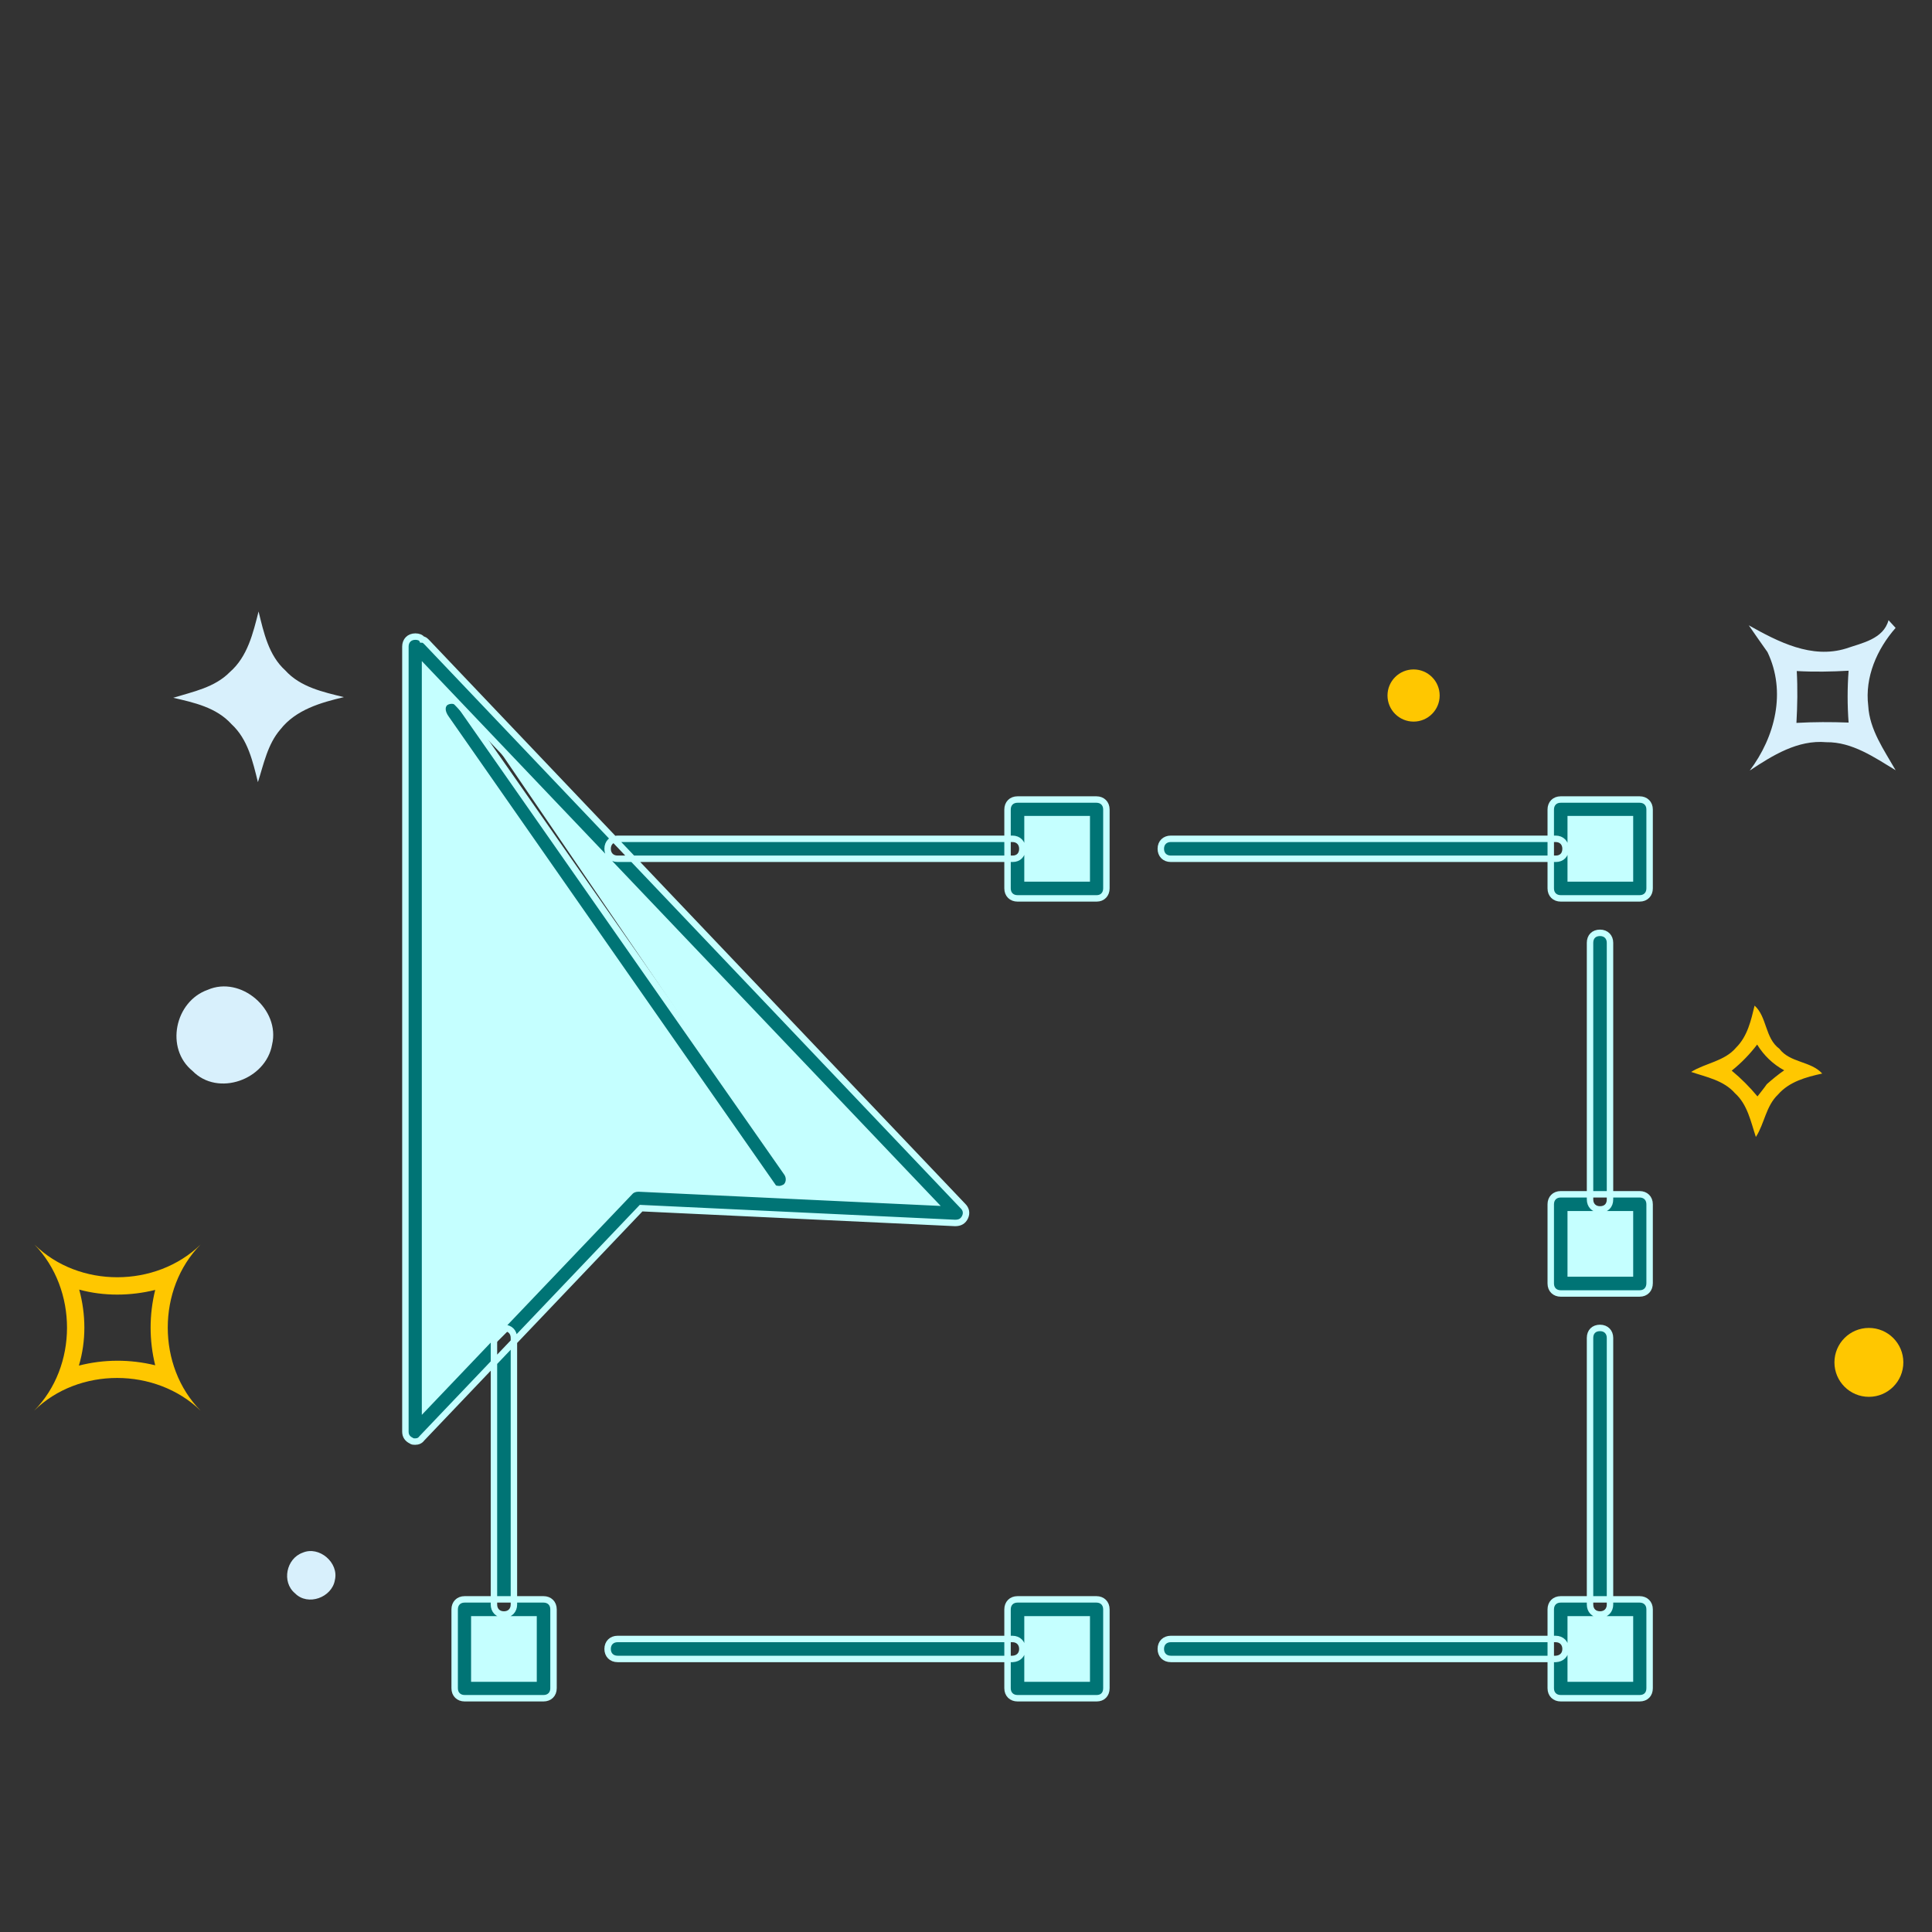 <?xml version="1.0" encoding="utf-8"?>
<!-- Generator: Adobe Illustrator 23.0.0, SVG Export Plug-In . SVG Version: 6.00 Build 0)  -->
<svg version="1.1" id="Layer_1" xmlns="http://www.w3.org/2000/svg" xmlns:xlink="http://www.w3.org/1999/xlink" x="0px" y="0px"
	 viewBox="0 0 600 600" style="enable-background:new 0 0 600 600;" xml:space="preserve">
<rect x="0" y="0" width="600" height="600" fill="#333333" stroke="none"/>
<style type="text/css">
	.st0{fill:#C5FFFF;}
	.st1{fill:#007475;stroke:#C5FFFF;stroke-width:2;stroke-miterlimit:10;}
	.st2{fill:#FFC700;}
	.st3{fill:#D8F0FC;}
</style>
<rect x="145.8" y="501.3" class="st0" width="21.5" height="21.5"/>
<path class="st0" d="M200.1,371l93.9,4.6L144.3,217.3L232,345.8c0.6,0.6,0.3,1.5-0.3,2.1c-0.3,0-0.6,0-0.9,0c-0.6,0-2.8-0.3-3.1-0.6
	l-95.4-145l-1.8,238.3l27-27c0-0.3,1.2-0.6,1.5-0.9l39.6-41.7C198.9,371,199.5,370.7,200.1,371z"/>
<g>
	<polygon class="st0" points="339,522.8 339,501.3 317.5,501.3 317.5,512.1 317.5,522.8 	"/>
	<polygon class="st0" points="507.7,522.8 507.7,501.3 486.2,501.3 486.2,512.1 486.2,522.8 	"/>
	<rect x="486.2" y="375.6" class="st0" width="21.5" height="21.5"/>
	<rect x="486.2" y="252.9" class="st0" width="21.5" height="21.5"/>
	<polygon class="st0" points="339,274.4 339,252.9 317.5,252.9 317.5,263.6 317.5,274.4 	"/>
</g>
<path class="st1" d="M242,369.3c-0.9,0-1.8-0.3-1.7-0.4L138.6,223.2c-1.7-2.3-1.4-4.2-0.2-5.1c1.5-0.9,3.4-0.6,4.3,0.6l101.8,145.7
	c0.9,1.5,0.6,3.4-0.6,4.3C243.3,369,242.7,369.3,242,369.3z"/>
<path class="st1" d="M168.8,527.4h-24.5c-1.8,0-3.1-1.2-3.1-3.1v-24.5c0-1.8,1.2-3.1,3.1-3.1h24.5c1.8,0,3.1,1.2,3.1,3.1v24.5
	C171.9,526.2,170.6,527.4,168.8,527.4z M147.3,521.3h18.4v-18.4h-18.4V521.3z M159.6,498.3v-82.8c0-1.8-1.2-3.1-3.1-3.1
	s-3.1,1.2-3.1,3.1v82.8c0,1.8,1.2,3.1,3.1,3.1S159.6,500.1,159.6,498.3z M317.5,512.1c0-1.8-1.2-3.1-3.1-3.1H191.8
	c-1.8,0-3.1,1.2-3.1,3.1c0,1.8,1.2,3.1,3.1,3.1h122.7C316.3,515.1,317.5,513.9,317.5,512.1z M486.2,512.1c0-1.8-1.2-3.1-3.1-3.1
	H363.6c-1.8,0-3.1,1.2-3.1,3.1c0,1.8,1.2,3.1,3.1,3.1h119.6C485,515.1,486.2,513.9,486.2,512.1z M500,498.3v-82.8
	c0-1.8-1.2-3.1-3.1-3.1s-3.1,1.2-3.1,3.1v82.8c0,1.8,1.2,3.1,3.1,3.1S500,500.1,500,498.3z M500,372.5v-79.7c0-1.8-1.2-3.1-3.1-3.1
	s-3.1,1.2-3.1,3.1v79.7c0,1.8,1.2,3.1,3.1,3.1S500,374.4,500,372.5z M486.2,263.6c0-1.8-1.2-3.1-3.1-3.1H363.6
	c-1.8,0-3.1,1.2-3.1,3.1c0,1.8,1.2,3.1,3.1,3.1h119.6C485,266.7,486.2,265.5,486.2,263.6z M317.5,263.6c0-1.8-1.2-3.1-3.1-3.1H191.8
	c-1.8,0-3.1,1.2-3.1,3.1c0,1.8,1.2,3.1,3.1,3.1h122.7C316.3,266.7,317.5,265.5,317.5,263.6z M128.9,447.7c-0.3,0-0.9,0-1.2-0.3
	c-1.2-0.6-1.8-1.5-1.8-2.8V200.8c0-1.8,1.2-3.1,3.1-3.1c0.9,0,1.8,0.3,2.1,0.9c0.6,0,0.9,0.3,1.5,0.9l166.5,175.1
	c0.9,0.9,1.2,2.1,0.6,3.4c-0.6,1.2-1.5,1.8-3.1,1.8l-97.5-4.6L131,446.7C130.5,447.4,129.8,447.7,128.9,447.7z M132,207.8v229.1
	l63.8-66.9c0.6-0.6,1.5-0.9,2.5-0.9l91.4,4.3L132,207.8z M340.6,527.4H316c-1.8,0-3.1-1.2-3.1-3.1v-24.5c0-1.8,1.2-3.1,3.1-3.1h24.5
	c1.8,0,3.1,1.2,3.1,3.1v24.5C343.6,526.2,342.4,527.4,340.6,527.4z M319.1,521.3h18.4v-18.4h-18.4V521.3z M509.2,527.4h-24.5
	c-1.8,0-3.1-1.2-3.1-3.1v-24.5c0-1.8,1.2-3.1,3.1-3.1h24.5c1.8,0,3.1,1.2,3.1,3.1v24.5C512.3,526.2,511.1,527.4,509.2,527.4z
	 M487.8,521.3h18.4v-18.4h-18.4V521.3z M509.2,401.7h-24.5c-1.8,0-3.1-1.2-3.1-3.1V374c0-1.8,1.2-3.1,3.1-3.1h24.5
	c1.8,0,3.1,1.2,3.1,3.1v24.5C512.3,400.4,511.1,401.7,509.2,401.7z M487.8,395.5h18.4v-18.4h-18.4V395.5z M509.2,279h-24.5
	c-1.8,0-3.1-1.2-3.1-3.1v-24.5c0-1.8,1.2-3.1,3.1-3.1h24.5c1.8,0,3.1,1.2,3.1,3.1v24.5C512.3,277.7,511.1,279,509.2,279z
	 M487.8,272.8h18.4v-18.4h-18.4V272.8z M340.6,279H316c-1.8,0-3.1-1.2-3.1-3.1v-24.5c0-1.8,1.2-3.1,3.1-3.1h24.5
	c1.8,0,3.1,1.2,3.1,3.1v24.5C343.6,277.7,342.4,279,340.6,279z M319.1,272.8h18.4v-18.4h-18.4V272.8z"/>
<g>
	<path class="st2" d="M544.9,312.3c3.9,3.5,3.2,10.1,7.7,13.4c3.3,4.4,9.8,3.8,13.3,7.7c-5,1.1-10.2,2.5-13.7,6.5
		c-3.8,3.6-4.2,9-6.9,13.2c-1.6-4.8-2.6-10.1-6.5-13.6c-3.5-4-8.9-5-13.6-6.6c4.5-2.8,10.4-3.3,14-7.6
		C542.7,321.8,543.8,316.9,544.9,312.3z M537.8,332.5c2.9,2.4,5.6,5.1,8,8c1-1.3,2-2.5,2.9-3.8c1.7-1.5,3.5-3,5.4-4.3
		c-3.5-1.9-6.3-4.6-8.4-8C543.4,327.4,540.8,330.1,537.8,332.5z"/>
</g>
<g>
	<path class="st3" d="M543.1,194.2c9.1,5.1,19.5,10.5,30.2,7.2c4.9-1.7,11.6-2.9,13.2-8.8l2.2,2.4c-5.8,6.6-9.6,15.3-8.5,24.2
		c0.4,7.4,4.9,13.7,8.5,20c-6.6-4-13.5-8.8-21.5-8.7c-8.9-0.8-16.7,4.1-23.8,8.8c7.9-10.5,11.4-24.5,5.5-36.8
		C547,199.8,545,197,543.1,194.2z M558,208.4c0.3,5.4,0.2,10.7-0.1,16.1c5.4-0.3,10.8-0.3,16.2-0.1c-0.4-5.4-0.4-10.7,0-16.1
		C568.8,208.6,563.4,208.7,558,208.4z"/>
</g>
<circle class="st2" cx="439" cy="216" r="8.1"/>
<circle class="st2" cx="580.4" cy="423.1" r="10.7"/>
<g>
	<path class="st2" d="M10.7,386.5c13.8,13.6,37.7,13.5,51.6,0c-13.6,13.8-13.6,37.8,0,51.6c-13.9-13.5-37.9-13.6-51.7,0
		C24.2,424.3,24.2,400.5,10.7,386.5z M24.6,400.5c2.1,7.7,2.2,15.9-0.1,23.6c7.8-2,15.9-2,23.7-0.1c-1.9-7.7-1.9-15.7,0-23.4
		C40.5,402.5,32.3,402.6,24.6,400.5z"/>
</g>
<path class="st3" d="M64.5,307.4c10.3-4.5,22.6,6.1,20,17c-1.9,10.9-16.8,16.3-24.7,8.2C51.2,325.6,54.3,311,64.5,307.4z"/>
<path class="st3" d="M94,482.2c5.1-2.2,11.3,3.1,10,8.5c-0.9,5.4-8.4,8.2-12.4,4.1C87.4,491.3,88.9,484,94,482.2z"/>
<path class="st3" d="M80.3,189.9c1.6,6.5,3.1,13.6,8.3,18.3c4.7,5.2,11.7,6.7,18.2,8.3c-7.2,1.7-14.9,3.9-19.7,10
	c-4,4.6-5.2,10.8-7,16.4c-1.6-6.4-3.1-13.3-8.2-18c-4.7-5.2-11.6-6.7-18.1-8.2c6.2-1.9,12.9-3.2,17.6-8
	C76.9,203.9,78.6,196.6,80.3,189.9z"/>
</svg>
